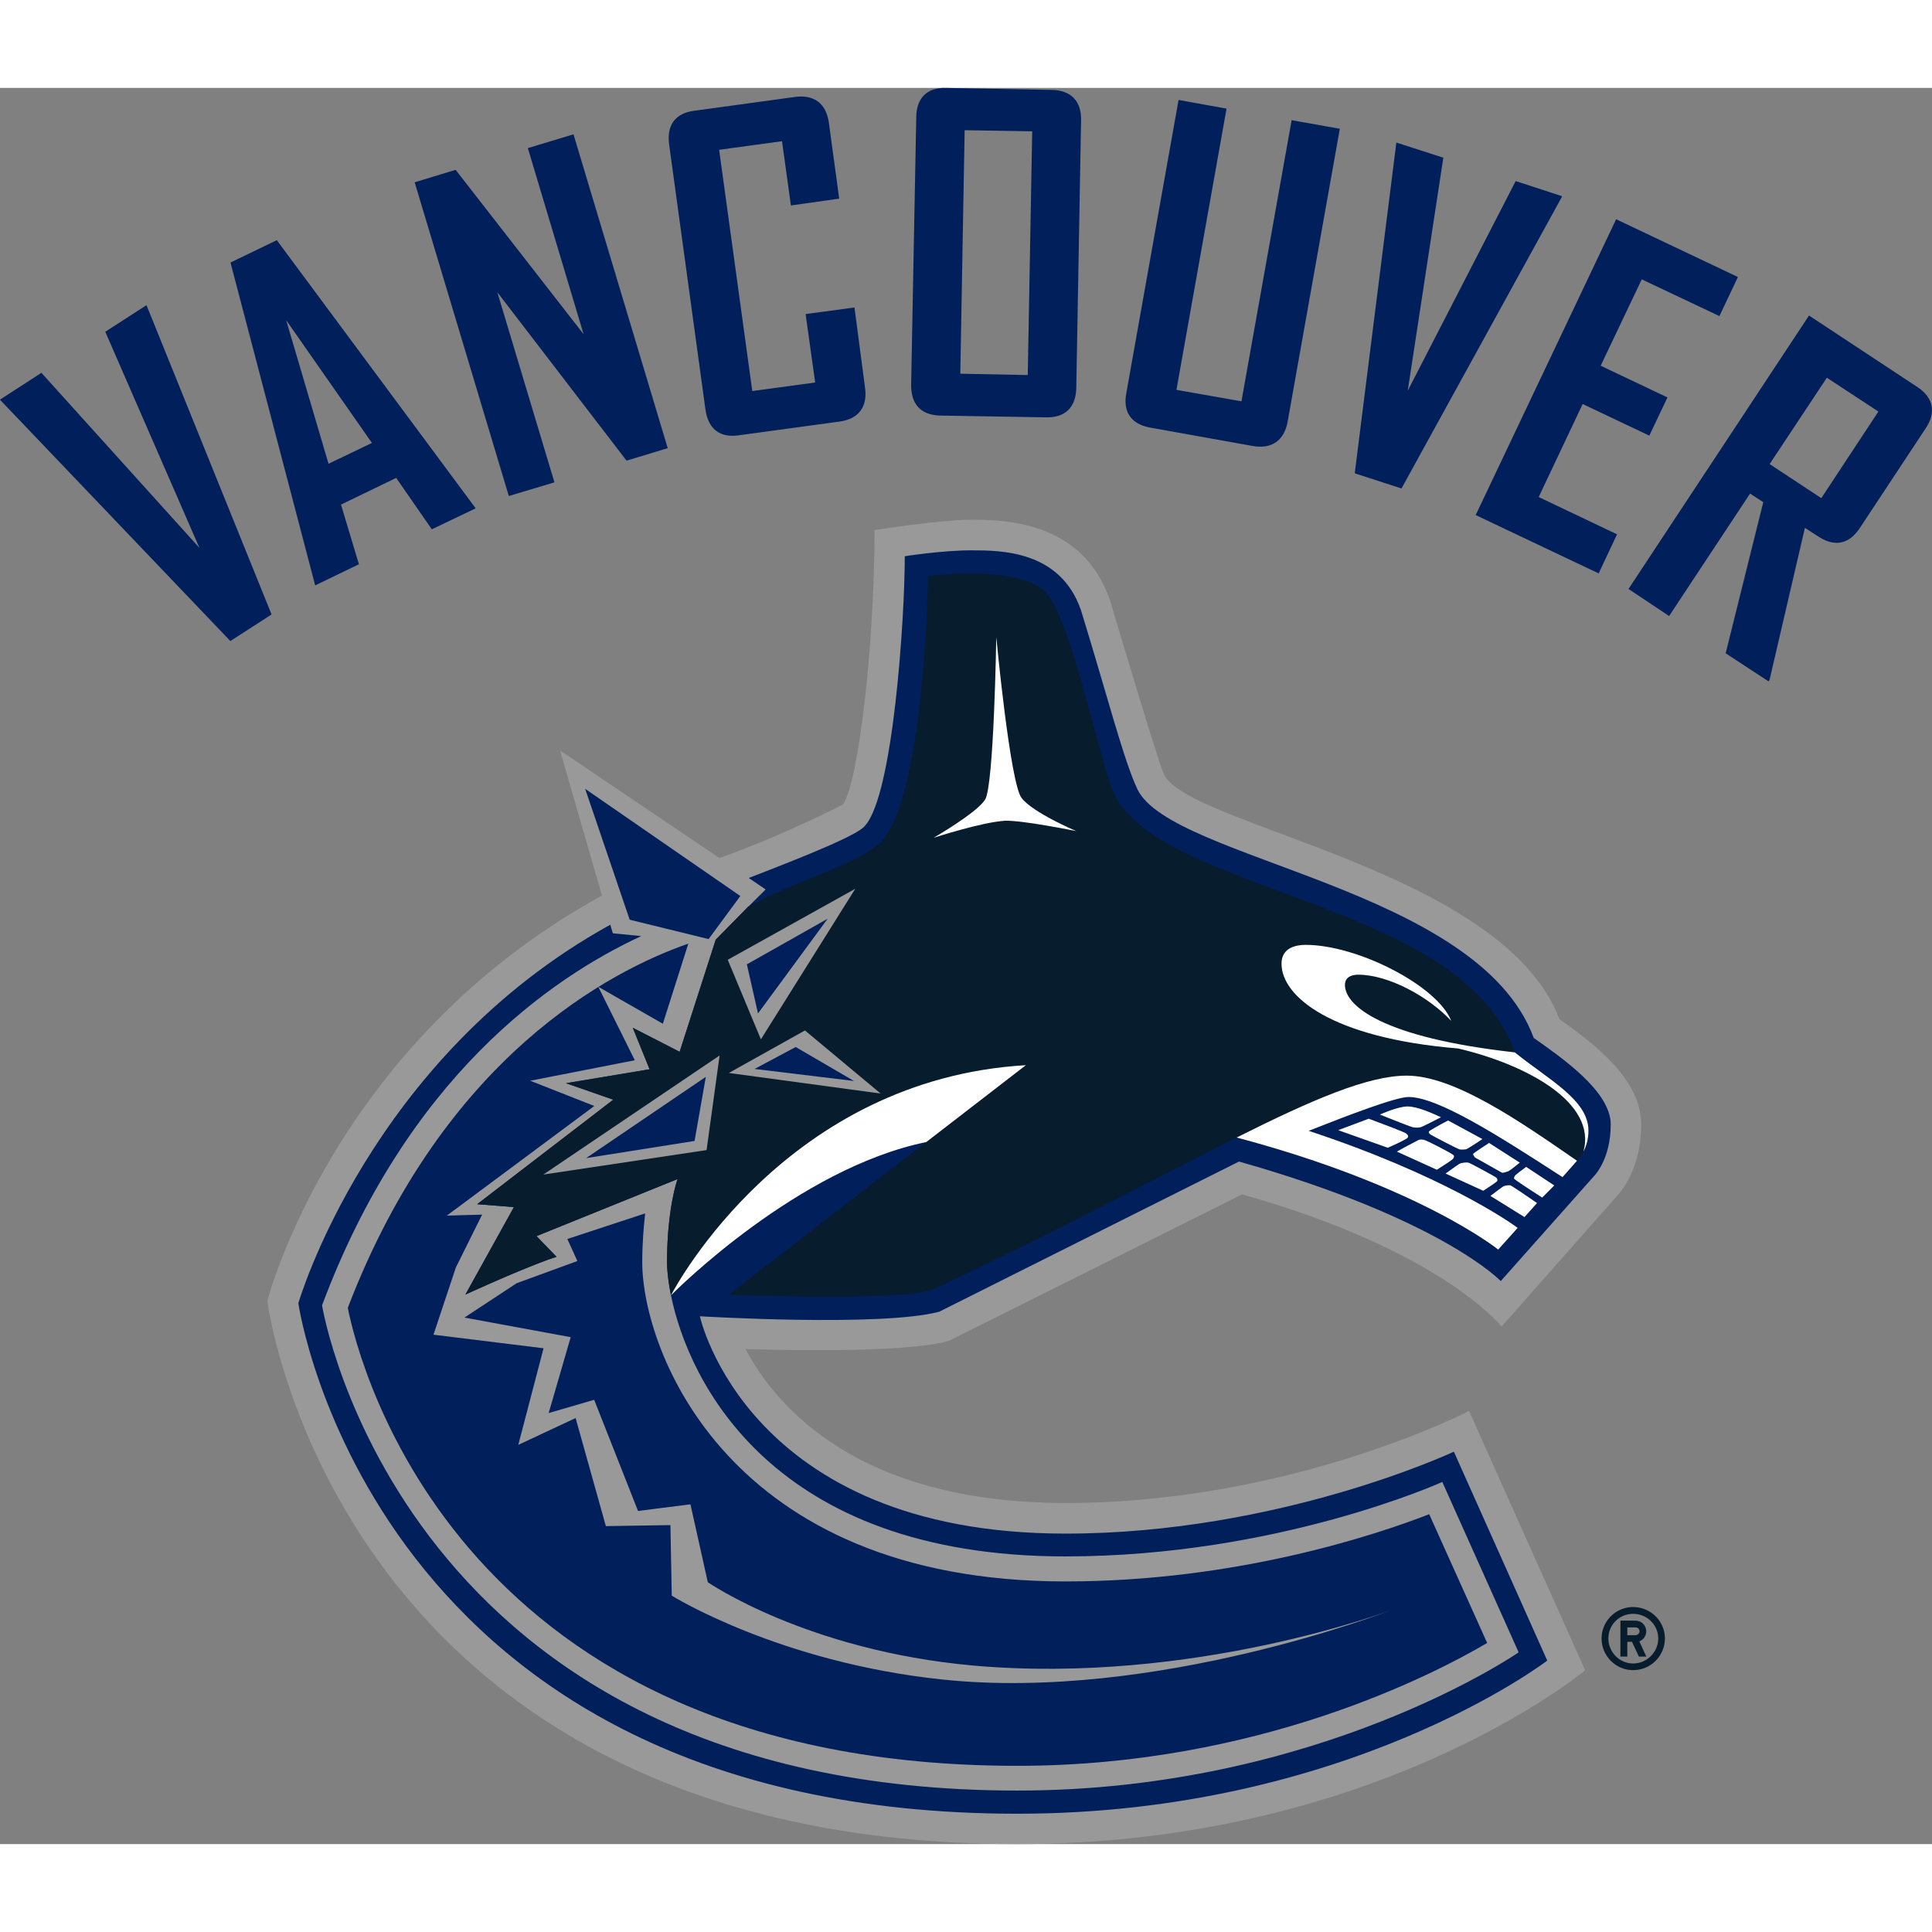 <svg xmlns="http://www.w3.org/2000/svg" viewBox="0 0 243.298 221.157" width="32" height="32"><rect x="0" y="0" width="243.298" height="221.157" fill="#808080" stroke="none"/><path d="M119.63 157.712l36.79-18.374c25.213 7.092 32.67 16.65 32.67 16.65l14.406-16.3c.813-.826 3.18-3.797 3.18-9.15 0-5.775-6.04-10.246-10.3-13.273-7.148-18.85-46.88-24.316-49.823-30.86-.953-2.285-6.77-21.878-6.77-21.878-3.46-10.147-13.663-10.147-17.503-10.147-3.868 0-12.15 1.303-12.15 1.303 0 14.127-1.935 31.35-3.94 34.533 0 0-7.16 3.742-15.584 6.77L70.523 83.432l5.284 18.275c-33.902 18.598-42.143 51.07-42.143 51.07s8.703 68.38 94.46 68.38c45.34 0 71.49-21.892 71.49-21.892l-14.617-32.655s-22.312 11.59-50.804 11.59c-26.278 0-36.523-12.248-40.307-19.382 22.242.646 25.745-1.106 25.745-1.106z" fill="#99999A"/><path d="M118.286 154.11l37.742-18.906c25.577 7.246 32.963 15.052 32.963 15.052l11.69-13.16s2.157-2.046 2.157-6.573c0-4.204-6.32-8.493-9.698-10.89-6.966-18.934-45.62-22.396-49.894-31.295-1.724-3.588-3.896-12.137-7.12-22.564-2.593-7.54-10.105-7.54-13.847-7.54-3.645 0-8.34.743-8.34.743 0 7.708-1.444 30.09-5.03 33.958-.87 1.15-7.47 3.798-14.62 6.56l2.13 1.443-2.185 2.172-4.106 4.162-4.542 14.113-5.9-3.027 2.116 5.228-10.525 1.752 5.955 2.074-17.14 13.16 4.625.364-6.11 11.016c8.828-4.008 11.477-4.75 11.477-4.75l-2.523-2.608 17.77-7.19s-1.33 3.588-1.33 10.47c0 .98.14 2.424.49 4.147 2.173 10.75 12.67 32.908 49.684 32.908 26.77 0 47.455-9.376 47.455-9.376l9.614 21.457s-25.13 17.406-63.123 17.406c-77.713 0-87.565-61.105-87.565-61.105 10.706-28.646 28.73-41.19 40.194-46.5l-3.574-.35-.322-1.08c-30.314 16.72-39.284 47.665-39.284 47.665s9.194 64.286 90.536 64.286c41.596 0 66.74-19.284 66.74-19.284l-11.76-26.306s-21.975 10.315-48.912 10.315c-40.11 0-46.04-27.37-46.04-27.37s22.86 1.373 30.148-.575zm81.12-20.182c.223-.77.265-1.514.167-2.242.084.73.042 1.472-.168 2.242.336-.63.63-1.514.63-2.635 0 1.122-.294 2.005-.63 2.635zM69.82 49.67l-7.19-23.937L78.9 46.938l5.187-1.57L72.22 5.846l-5.747 1.738 7.02 23.433-16.116-20.7-5.157 1.57 11.857 39.508 5.745-1.724zm19.02-9.165c.335 2.41 1.78 3.574 4.133 3.25l12.754-1.737c2.396-.322 3.545-1.85 3.208-4.26l-1.33-10.106-6.154.827 1.205 8.618-7.92 1.08-4.175-30.384 7.918-1.08 1.12 8.088 6.083-.855-1.303-9.572c-.336-2.41-1.864-3.56-4.26-3.237l-12.754 1.75c-2.327.31-3.435 1.823-3.098 4.248l4.57 33.37zm29.528.757l13.384.224c2.383.056 3.728-1.26 3.784-3.686l.603-33.692c.07-2.453-1.288-3.812-3.67-3.854L119.084.002c-2.355-.056-3.686 1.29-3.7 3.7l-.645 33.692c-.014 2.452 1.234 3.798 3.63 3.868zm3.11-35.935l8.508.14-.56 30.693-8.494-.168.547-30.665zm23.35 37.448l12.894 2.312c2.41.434 3.994-.66 4.43-3.055l6.572-36.887-6.068-1.08-6.32 35.403-8.186-1.444 6.307-35.416-6.04-1.093-6.574 36.887c-.463 2.397.602 3.94 2.984 4.373zm48.94 8.746l5.537-11.715 8.395 3.98 2.284-4.807-8.41-3.994 5.173-10.876 9.78 4.625 2.327-4.92-15.332-7.273-17.687 37.252 15.486 7.344 2.312-4.92-9.865-4.695zm47.72-13.832l-13.678-9.026-22.732 34.435 5.115 3.406 10.19-15.416 1.667 1.08-4.737 19.03 5.396 3.533.127-.168 4.457-19.158 1.808 1.163c1.99 1.247 3.77.883 5.1-1.135l8.298-12.557c1.332-2.006.995-3.842-1.01-5.187zM229.355 51.66l-6.503-4.288 7.205-10.876 6.49 4.26-7.19 10.905zm-32.682-37.91l.042-.112-5.844-1.906-13.594 26.404L181.76 8.79l-5.913-1.907-.014.084-5.228 41.568 5.886 1.906 20.182-36.69zM42.942 52.474l6.95-3.364 4.486 6.475 5.508-2.635v-.028l-25.03-33.748-5.83 2.817 10.65 40.602.014.056 5.508-2.663-2.256-7.51zm-6.91-23.237L46.838 44.71l-5.466 2.62-5.34-18.093zM18.43 27.373l-5.172 3.336 11.857 27.216-19.9-22.046L0 39.258l.07.084 28.94 30.314 5.187-3.35-15.71-38.85-.057-.083z" fill="#001F5B"/><g fill="#071C2C"><path d="M190.757 121.455c-6.46-18.514-41.89-19.817-49.893-31.464-2.2-3.222-5.872-23.965-9.558-26.81-4.05-3.125-14.45-1.696-14.45-1.696 0 2.873-.7 28.31-5.997 33.552-3.52 3.013-9.503 4.317-16.637 8.06l-4.092 4.175-4.54 14.114-5.9-3.027 2.116 5.228-10.525 1.752 5.957 2.074-17.14 13.16 4.625.365-6.11 11.016c8.828-4.007 11.477-4.75 11.477-4.75l-2.524-2.607 17.77-7.19s-1.33 3.588-1.33 10.47c0 .98.14 2.424.49 4.147.73-.743 16.062-16.005 32.15-19.3L91.8 151.964s20.447.87 25.492-.575c15.795-7.344 28.506-14.253 38.443-19.214 23.07 6.125 32.935 14.113 32.935 14.113l2.453-2.733c-1.163-.87-9.642-6.713-26.32-12.22 4.96-1.963 10.974-4.262 12.57-4.262 3.687 0 11.24 4.807 19.398 10.09l1.823-2.06s.434-.377.813-1.176c.336-.63.63-1.514.63-2.635 0-3.85-5.018-6.387-9.28-9.835zm14.898 69.85c-2.172 0-3.966 1.78-3.966 3.953 0 2.2 1.793 3.994 3.965 3.994a4.004 4.004 0 0 0 4.008-3.994c0-2.173-1.793-3.952-4.008-3.952zm0 7.106c-1.71 0-3.11-1.43-3.11-3.152s1.4-3.097 3.11-3.097c1.738 0 3.167 1.374 3.167 3.098s-1.43 3.153-3.167 3.153z"/><path d="M207.31 194.36c0-.728-.59-1.344-1.346-1.344h-1.906v4.527h.87v-1.864h.588l.87 1.863h.938l-.883-1.92c.505-.183.87-.674.87-1.262zm-1.332.49h-1.05v-.98h1.05c.266 0 .49.224.49.49 0 .24-.238.49-.49.49z"/></g><path d="M101.37 118.694l-9.586 5.354 19.116 2.593-9.53-7.946zM88.98 133.76l1.64-11.913-22.2 14.996 20.56-3.083zm18.725-32.907l-16.06 8.942 4.175 10.02 11.885-18.962z" fill="#99999A"/><g fill="#001F5B"><path d="M73.817 134.77l13.65-2.16 1.417-8.072-15.067 10.23zm33.72-9.713l-7.33-4.275-5.186 2.76 12.517 1.515zm-12.08-8.507l8.772-11.927-10.176 5.746 1.402 6.18z"/><path d="M134.193 188.082c-42.59 0-53.313-29.207-53.313-40.18 0-2.468.182-4.486.364-6.168l-9.796 3.223 1.26 2.775-7.637 2.79-6.586 4.33 13.384 2.467-2.775 9.557 5.732-1.668 5.522 14 6.6-.84 2.187 9.81s12.43 8.604 33.426 10.496c27.792 2.467 52.64-6.993 52.64-6.993s-29.656 11.604-56.592 8.745c-20.574-2.172-34.014-10.553-34.014-10.553l-.168-8.885-8.13.126-3.81-13.608-7.22 3.378 3.182-12.165-13.86-1.71 2.816-8.464 3.308-6.657-4.443.125 18.57-13.805-8.074-3.18 13.174-2.58-4.597-9.25 8.13 4.653 3.208-10.09c-9.74 3.39-30.748 14.182-42.885 45.87 1.458 7.274 14.155 57.67 84.314 57.67 30.243 0 52.345-11.463 59.17-15.47l-7.302-16.216c-6.64 2.58-24.188 8.465-45.785 8.465zM73.69 88.268l5.607 16.482 9.937 2.44 3.994-5.425L73.69 88.268z"/></g><g fill="#FFF"><path d="M128.657 89.43c-1.458-1.82-3.195-20.28-3.195-20.28s-.294 18.81-1.416 20.49c-1.08 1.683-6.475 4.794-6.475 4.794s6.027-1.962 8.957-2.144c2.158-.098 9.012 1.303 9.012 1.303s-5.44-2.298-6.883-4.162zm.533 33.637c-29.978 1.766-43.95 27.54-44.694 28.983.73-.743 16.06-16.005 32.15-19.3l12.544-9.683zm61.567-1.612c-16.818-1.878-21.387-5.914-21.387-8.493 0-1.01.87-1.29 1.668-1.29 3.812 0 8.843 2.748 11.716 5.817-1.71-4.388-11.76-9.573-18.332-9.573-1.233 0-3.04.364-3.04 2.37 0 4.12 6.25 9.36 22.24 10.678 8.592 2.018 17.506 6.81 15.782 12.978.336-.63.63-1.514.63-2.635 0-3.87-5.016-6.405-9.277-9.853zm-22.24 9.797l6.25 2.214c1.135-.49 2.383-1.093 2.51-1.275.083-.167.083-.293-.21-.532-.183-.154-2.958-1.205-4.696-1.85l-3.854 1.444zm5.254-1.963c1.655.658 3.967 1.583 4.163 1.597.266.056.687.07.94 0 .21-.028 1.555-.743 2.592-1.26-.995-.463-2.943-1.36-4.232-1.36-1.247.013-3.462 1.022-3.462 1.022zm6.168 2.144c-.042.112 0 .224.224.378.238.154 3.462 1.85 3.7 1.878.28.014.49.014.77-.028.155-.056 1.304-.77 2.047-1.29l-4.318-2.34c-1.12.59-2.326 1.248-2.424 1.402zm3.055 3.405c.112-.14.154-.28.07-.42-.182-.225-3.406-1.893-3.756-1.95-.364-.07-.575-.07-.87.127-.293.14-1.933 1.01-2.522 1.36l5.03 2.283c.955-.602 1.978-1.26 2.048-1.4zm6.167 1.78c.098.013.434-.057.785-.197.168-.07.925-.645 1.444-1.08l-3.87-2.48c-.924.603-1.933 1.26-2.017 1.4 0 .057.028.113.224.42l3.433 1.936zm1.597.392c-.098.224-.14.322-.07.364.098.14 2.13 1.486 3.518 2.37l1.528-1.53-3.546-2.34c-.66.477-1.374 1.038-1.43 1.136zm-2.214.658c.056-.112.028-.294-.112-.434-.195-.168-3.293-1.85-3.517-1.892-.252-.056-.715.014-.98.084-.127.014-1.024.66-1.893 1.29l4.75 2.17c.8-.517 1.67-1.105 1.753-1.218zm.827.63c-.126.057-.995.716-1.682 1.234l4.29 2.663 1.583-1.766c-1.288-.896-3.208-2.185-3.32-2.213-.155-.07-.646 0-.87.084z"/><path d="M155.734 132.177c23.07 6.125 32.935 14.113 32.935 14.113l2.452-2.733c-1.163-.87-9.642-6.713-26.32-12.22 4.96-1.963 10.974-4.262 12.57-4.262 3.687 0 11.24 4.807 19.398 10.09l1.822-2.06c-7.12-4.918-15.43-10.72-21.443-10.72-4.892 0-11.9 3.026-21.416 7.792z"/></g></svg>